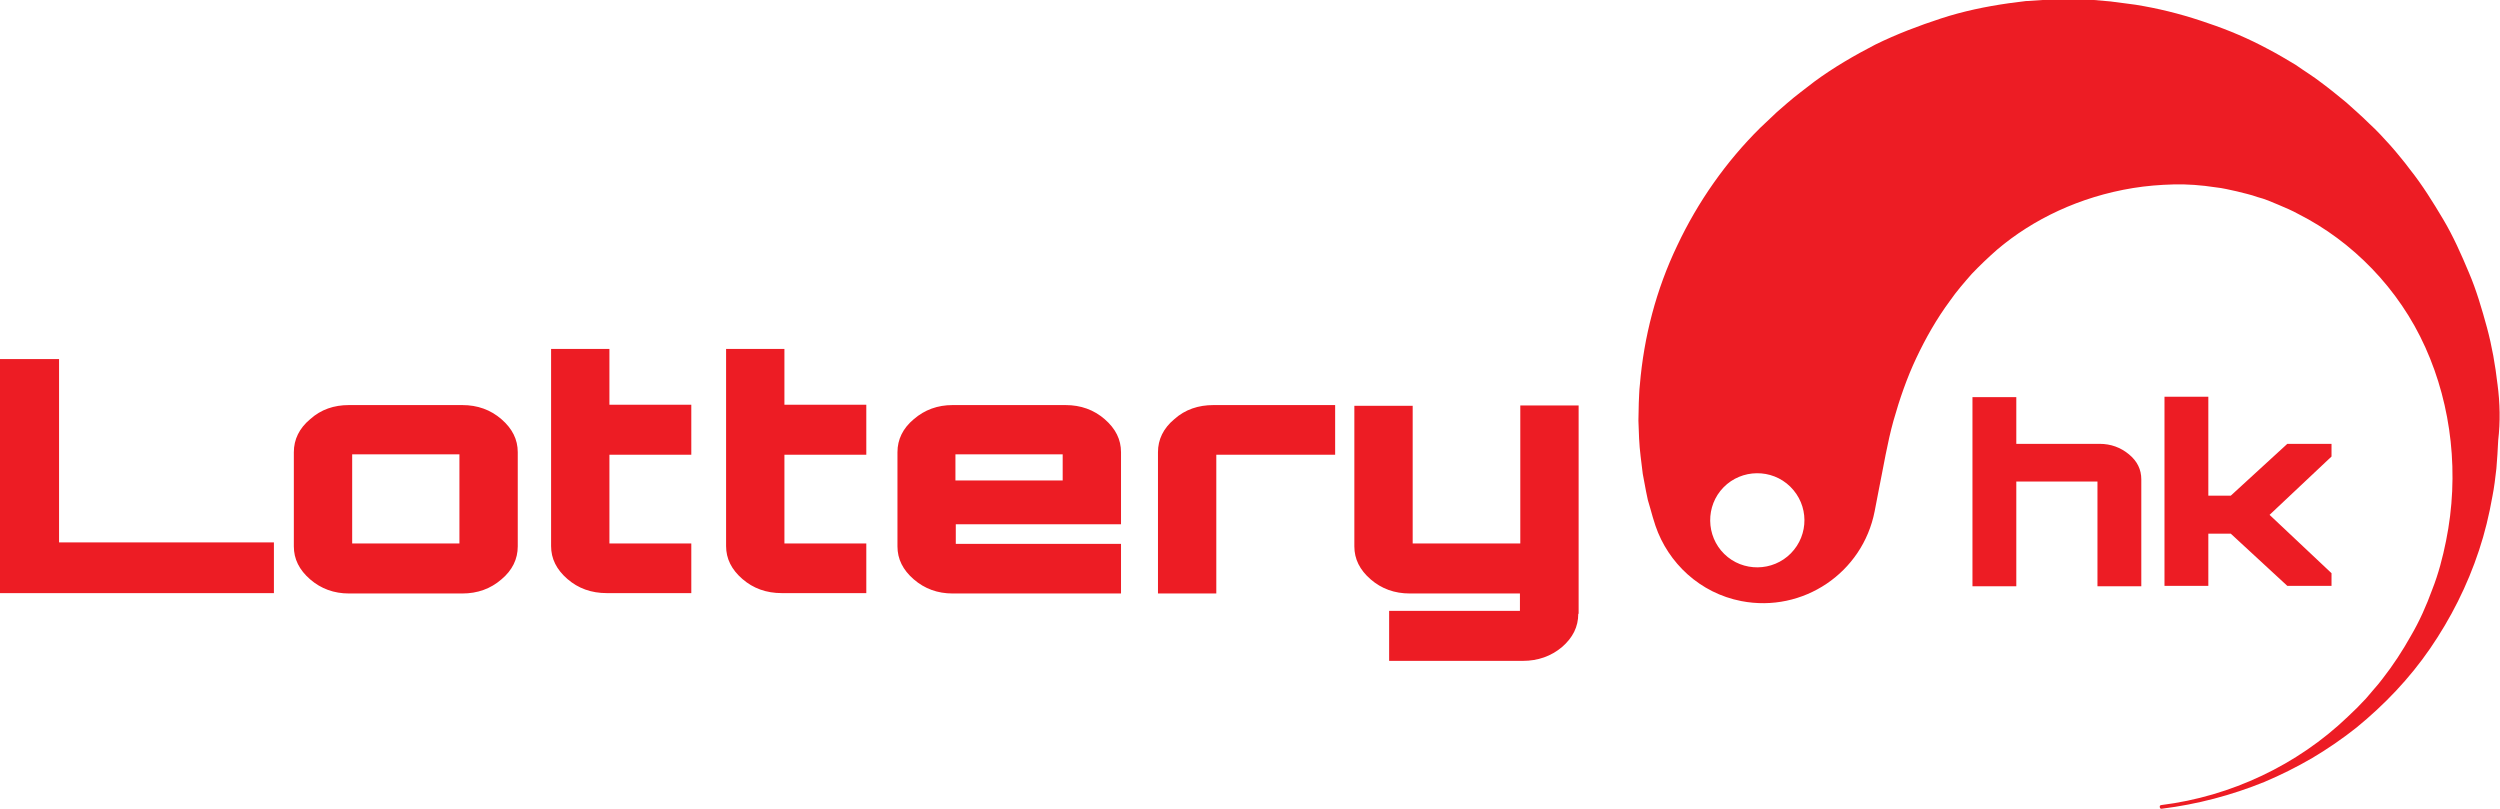 <svg height="223.4" viewBox="0 0 690 223.4" width="690" xmlns="http://www.w3.org/2000/svg"><g fill="#ed1c24"><path d="m0 163.7v-64.6h16.3v50.6h59.3v14zm96.3-51.9h31.3c4.2 0 7.8 1.3 10.8 3.9s4.5 5.6 4.5 9.1v26c0 3.5-1.5 6.6-4.5 9.1-3 2.6-6.6 3.9-10.8 3.9h-31.3c-4.1 0-7.7-1.3-10.7-3.9s-4.5-5.6-4.5-9.1v-26c0-3.5 1.5-6.6 4.5-9.1 3-2.7 6.6-3.9 10.7-3.9zm.9 13.7v24.5h29.6v-24.6h-29.6zm93.6 0h-22.6v24.5h22.6v13.7h-23.3c-4.3 0-7.9-1.3-10.9-3.9s-4.5-5.6-4.5-9.1v-54.4h16.1v15.4h22.6zm48.3 0h-22.6v24.5h22.6v13.7h-23.3c-4.3 0-7.9-1.3-10.9-3.9s-4.5-5.6-4.5-9.1v-54.4h16.1v15.4h22.6zm55-13.7c4.2 0 7.8 1.3 10.8 3.9s4.5 5.6 4.5 9.1v19.9h-45.6v5.4h45.6v13.7h-46.5c-4.1 0-7.7-1.3-10.7-3.9s-4.5-5.6-4.5-9.1v-26c0-3.5 1.5-6.6 4.5-9.1 3-2.6 6.6-3.9 10.7-3.9zm-30.4 20.8h29.6v-7.2h-29.6zm71.2-20.8h33.6v13.7h-32.8v38.3h-16.1v-39c0-3.5 1.5-6.6 4.5-9.1 3-2.7 6.7-3.9 10.8-3.9zm100.7 57.6c0 3.6-1.5 6.6-4.5 9.2-3 2.5-6.6 3.8-10.8 3.8h-36.9v-13.8h36.1v-4.8h-30.4c-4.2 0-7.8-1.3-10.8-3.9s-4.5-5.6-4.5-9.1v-38.8h16.1v38h29.7v-38.1h16.1v57.5zm143.9-46.9c3.1 0 5.8 1 8.1 2.9s3.4 4.2 3.4 6.9v29.5h-12.1v-28.9h-22.4v28.9h-12.1v-52.2h12.1v12.9zm51.8 0h12.2v3.5l-17.1 16.1 17.1 16.1v3.5h-12.2l-15.6-14.4h-6.2v14.4h-12.1v-52.2h12.1v27.3h6.2z"/><path d="m689.3 106c-.6-5.2-1.5-10.4-2.9-15.6-1.4-5.1-2.9-10.3-5-15.2-2.1-5-4.3-10-7.1-14.7s-5.7-9.4-9.2-13.8l-1.3-1.7-1.3-1.6c-.9-1.1-1.8-2.2-2.7-3.2-1.9-2.1-3.8-4.2-5.9-6.1-2-2-4.2-3.9-6.3-5.8-2.2-1.8-4.5-3.7-6.8-5.4-2.3-1.8-4.8-3.3-7.2-5-2.5-1.5-5-3-7.7-4.4-5.2-2.8-10.8-5.2-16.5-7.1-5.7-2-11.6-3.6-17.7-4.7-1.5-.3-3-.5-4.6-.7-1.5-.2-3.1-.4-4.6-.6l-4.6-.4c-1.6-.1-3.1-.1-4.7-.2s-3.1 0-4.7 0-3.1.1-4.7.2-3.2.2-4.7.3c-1.6.2-3.1.4-4.7.6-6.3.9-12.6 2.2-18.7 4.2s-12.2 4.3-18.1 7.2c-5.8 3-11.5 6.3-16.8 10.2l-3.9 3-1.9 1.5-1.9 1.6c-1.2 1.1-2.5 2.1-3.7 3.3l-3.6 3.4c-9.4 9.3-17.2 20.4-22.9 32.5-5.8 12.1-9.2 25.2-10.3 38.4-.2 1.6-.2 3.3-.3 5 0 1.7-.1 3.3-.1 4.9.1 3.3.2 6.6.6 9.8.2 1.6.4 3.3.6 4.9l.9 4.8c.2.8.3 1.6.5 2.4l.7 2.4c.4 1.6.9 3.1 1.4 4.7 3.5 10.3 12.3 18.6 23.7 20.8 17 3.3 33.5-7.8 36.8-24.8l1.1-5.7c1.4-6.9 2.4-13.2 4.1-19.3 1.7-6 3.7-11.8 6.3-17.3s5.6-10.8 9.3-15.8c1.8-2.6 3.9-5 6-7.4 2.2-2.3 4.5-4.5 7-6.7 9.9-8.4 22.8-14.6 37.5-17 3.7-.6 7.4-.9 11.2-1s7.7.2 11.6.8c2 .2 3.9.7 5.8 1.1 1.9.5 3.9.9 5.8 1.6 2 .5 3.8 1.3 5.7 2.1s3.8 1.6 5.6 2.6c14.8 7.5 27.7 20.5 35 36.8 7.3 16.2 9.4 35.2 5.7 53.4-.9 4.5-2.1 9.1-3.8 13.4-1.6 4.4-3.5 8.7-5.9 12.8-2.3 4.1-4.9 8.1-7.8 11.8l-1.1 1.4-1.2 1.4c-.8.9-1.5 1.8-2.3 2.7l-2.5 2.6-2.6 2.5c-13.8 13.2-32.1 21.9-51.4 24.3-.3 0-.5.3-.4.6 0 .3.3.5.6.4 9.7-1.2 19.2-3.7 28.3-7.4 4.5-1.9 8.9-4.1 13.2-6.6 4.2-2.5 8.3-5.3 12.2-8.4 7.7-6.3 14.6-13.5 20.3-21.8s10.3-17.4 13.5-27.1c1.6-4.8 2.8-9.8 3.7-14.9.5-2.5.8-5.1 1.1-7.7.2-2.6.4-5.2.5-7.8.6-5 .5-10.3-.2-15.5zm-195 46.7c-5 5.1-13.3 5.2-18.4.2s-5.2-13.3-.2-18.4 13.3-5.2 18.4-.2c5.2 5.1 5.2 13.3.2 18.4z"/></g></svg>